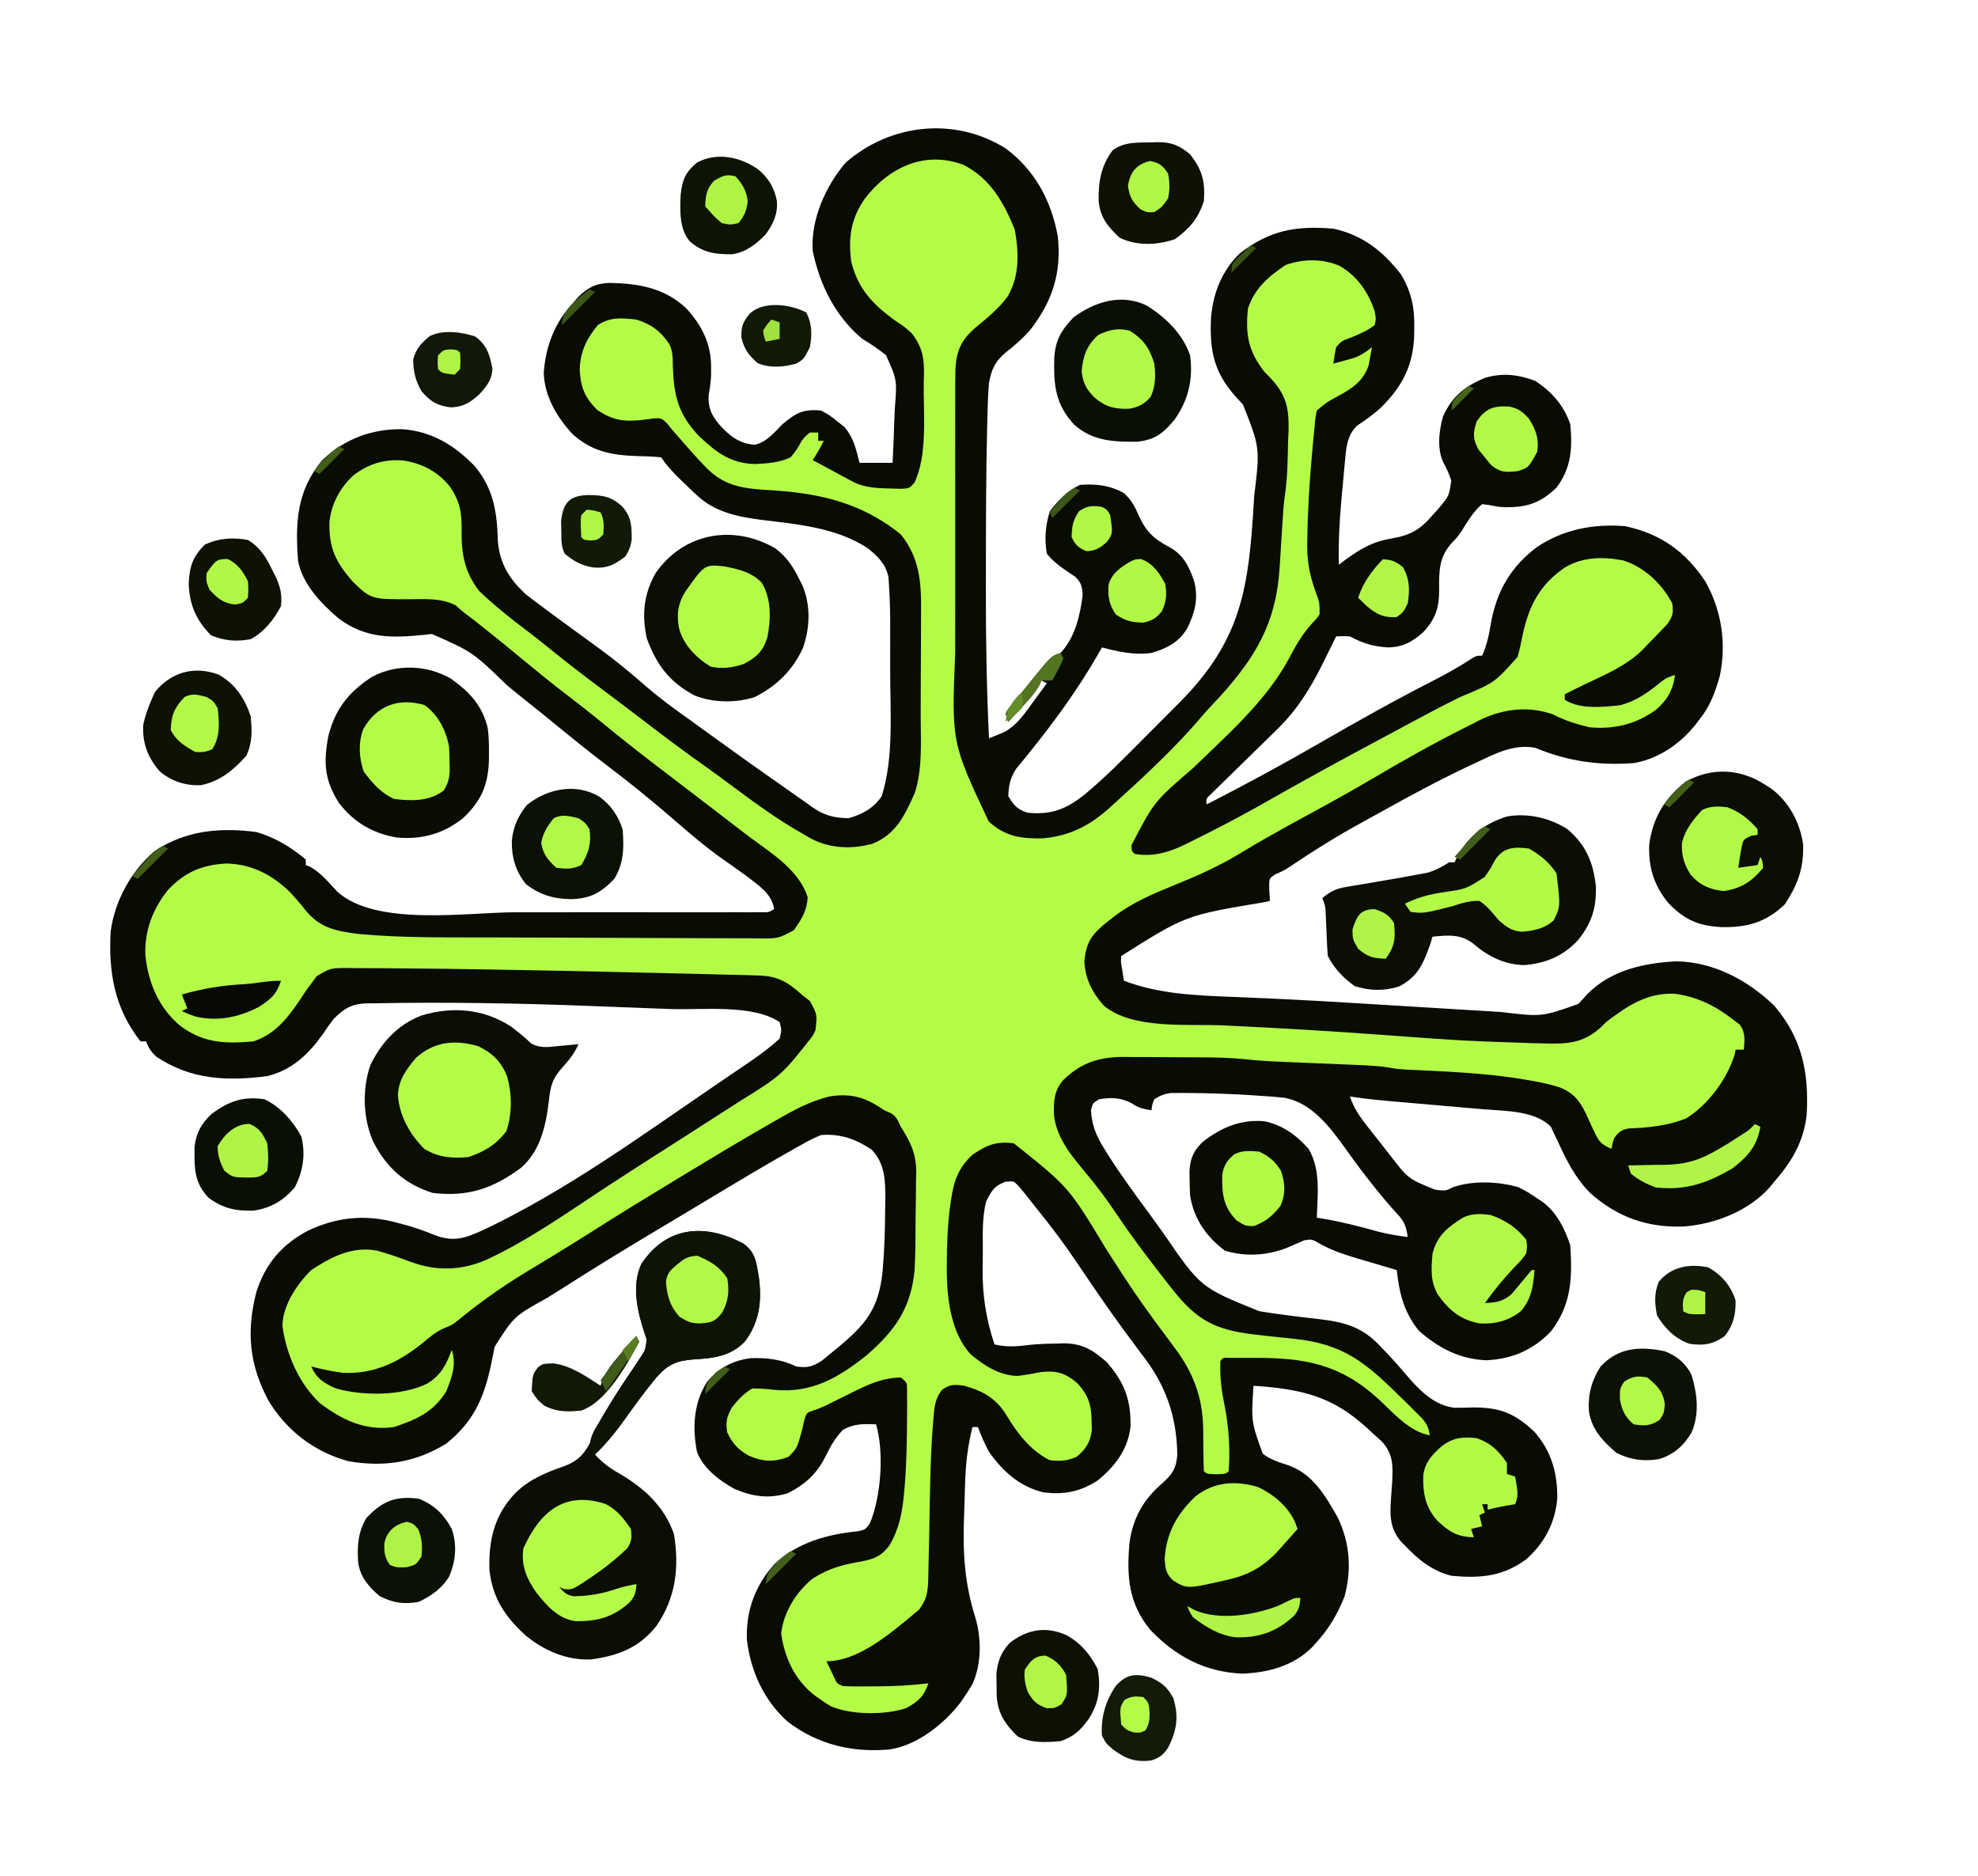 <?xml version="1.0" encoding="UTF-8"?>
<svg version="1.1" xmlns="http://www.w3.org/2000/svg" width="718" height="681">
<path d="M0 0 C10.729 7.86 16.858 19.242 19.125 32.25 C20.446 45.302 17.197 55.509 9.215 65.84 C6.448 69.031 3.457 71.672 0.125 74.25 C-3.709 77.462 -4.997 80.412 -5.875 85.25 C-6.293 89.993 -6.398 94.741 -6.5 99.5 C-6.518 100.236 -6.537 100.971 -6.556 101.729 C-6.976 118.87 -6.981 136.018 -6.997 153.163 C-7 155.343 -7.004 157.523 -7.008 159.703 C-7.038 177.906 -6.751 196.065 -5.875 214.25 C-4.774 213.802 -3.674 213.355 -2.54 212.893 C-1.921 212.641 -1.302 212.39 -0.664 212.13 C4.43 209.624 7.661 204.387 10.938 199.938 C11.344 199.388 11.751 198.838 12.17 198.271 C13.159 196.934 14.142 195.592 15.125 194.25 C14.465 193.92 13.805 193.59 13.125 193.25 C12.901 193.791 12.676 194.333 12.445 194.891 C10.714 197.985 8.409 200.429 6 203 C5.532 203.507 5.064 204.013 4.582 204.535 C3.434 205.777 2.28 207.014 1.125 208.25 C0.795 207.26 0.465 206.27 0.125 205.25 C1.207 203.41 1.207 203.41 2.938 201.312 C3.578 200.53 4.219 199.748 4.879 198.941 C5.62 198.053 6.361 197.165 7.125 196.25 C7.99 195.177 8.853 194.103 9.715 193.027 C16.72 184.385 16.72 184.385 20.125 183.25 C25.363 177.565 27.187 169.726 28.125 162.25 C27.903 159.119 27.68 157.79 25.418 155.59 C24.723 155.127 24.028 154.664 23.312 154.188 C20.237 152.105 17.474 150.155 15.125 147.25 C14.205 142.048 14.606 136.897 16.188 131.875 C19.107 127.92 22.697 124.464 27.125 122.25 C33.051 121.841 37.86 122.352 43.125 125.25 C45.508 127.497 46.84 129.581 48.121 132.586 C50.928 139.055 53.612 141.658 59.82 144.965 C64.782 147.731 66.82 152.03 68.586 157.211 C70.235 163.449 68.854 168.626 66.125 174.25 C63.057 179.442 58.762 181.571 53.125 183.25 C46.941 184.112 41.097 182.831 35.125 181.25 C34.638 182.112 34.15 182.975 33.648 183.863 C26.467 196.32 18.068 207.917 9.039 219.102 C8.575 219.682 8.111 220.263 7.633 220.861 C6.408 222.382 5.164 223.887 3.918 225.391 C1.792 228.782 1.28 231.269 1.125 235.25 C3.211 238.677 4.299 239.975 8.125 241.25 C16.676 242.112 22.165 239.965 28.773 234.688 C36.339 228.431 43.189 221.449 50.097 214.484 C52.379 212.183 54.669 209.891 56.961 207.6 C58.438 206.118 59.915 204.635 61.391 203.152 C62.064 202.478 62.737 201.804 63.43 201.109 C85.952 178.364 88.405 159.371 90.25 128.562 C90.295 127.822 90.339 127.082 90.385 126.319 C92.503 108.751 92.503 108.751 86.32 93.102 C85.637 92.367 84.954 91.632 84.25 90.875 C75.879 81.732 74.185 73.992 74.707 61.828 C75.364 52.832 78.61 44.617 85.125 38.25 C96.018 29.809 105.462 28.114 119.125 29.25 C129.768 31.586 136.959 37.31 143.582 45.711 C147.427 52.038 148.635 57.839 148.5 65.188 C148.491 65.978 148.483 66.769 148.474 67.583 C148.187 78.956 144.18 86.568 136.066 94.523 C133.48 96.824 130.706 98.782 127.824 100.695 C123.925 104.263 123.74 109.307 123.273 114.316 C123.178 115.329 123.178 115.329 123.08 116.361 C122.947 117.787 122.818 119.213 122.692 120.64 C122.503 122.782 122.299 124.923 122.094 127.064 C121.343 135.138 120.933 143.136 121.125 151.25 C121.829 150.707 122.533 150.165 123.258 149.605 C129.068 145.395 133.248 142.888 140.375 141.688 C147.162 140.493 150.696 138.472 155.125 133.25 C155.831 132.47 156.538 131.69 157.266 130.887 C161.111 126.335 161.111 126.335 161.926 120.68 C161.169 118.383 160.291 116.364 159.125 114.25 C156.665 109.329 157.458 102.585 158.926 97.445 C162.125 90.212 166.936 86.383 174.168 83.41 C180.389 81.51 186.367 82.189 192.375 84.5 C198.294 88.266 202.89 93.546 205.125 100.25 C205.974 108.903 205.479 116.154 200.125 123.25 C194.276 128.826 189.599 130.398 181.633 130.363 C179.125 130.25 179.125 130.25 175.688 129.562 C174.842 129.459 173.996 129.356 173.125 129.25 C169.924 131.878 167.952 135.434 165.75 138.891 C164.125 141.25 164.125 141.25 162.438 142.984 C157.394 148.271 157.448 153.651 157.526 160.64 C157.519 166.878 156.146 171.037 151.748 175.714 C147.785 179.281 144.109 181.255 138.734 181.246 C133.476 180.876 129.804 179.752 125.125 177.25 C122.513 177.13 122.513 177.13 120.125 177.25 C119.617 178.289 119.109 179.328 118.586 180.398 C117.891 181.807 117.196 183.216 116.5 184.625 C116.169 185.304 115.837 185.984 115.496 186.684 C110.841 196.082 105.916 204.075 98.32 211.375 C97.596 212.089 96.872 212.802 96.126 213.537 C93.844 215.785 91.548 218.018 89.25 220.25 C86.933 222.512 84.618 224.777 82.309 227.048 C80.879 228.454 79.444 229.854 78.002 231.249 C77.361 231.877 76.72 232.505 76.059 233.152 C75.491 233.704 74.923 234.256 74.337 234.824 C72.909 236.192 72.909 236.192 73.125 238.25 C87.097 231.09 100.857 223.658 114.446 215.797 C127.95 207.997 141.521 200.385 155.414 193.295 C160.292 190.793 164.982 188.185 169.551 185.15 C171.125 184.25 171.125 184.25 173.125 184.25 C174.921 180.248 175.672 176.444 176.375 172.125 C178.497 160.623 183.679 151.835 193.031 144.82 C202.636 138.379 213.706 136.278 225.125 137.25 C237.968 140.052 246.859 146.375 254.125 157.25 C260.067 167.759 261.918 179.942 259.367 191.762 C257.701 197.515 255.934 202.545 252.125 207.25 C251.706 207.809 251.287 208.369 250.855 208.945 C245.197 216.147 237.253 221.705 228.125 223.25 C215.441 224.159 204.27 222.603 192.453 217.703 C184.688 216.192 177.956 219.767 171.125 223 C170.084 223.485 169.043 223.97 167.971 224.47 C157.349 229.492 147.035 235.053 136.777 240.773 C134.411 242.091 132.038 243.392 129.66 244.688 C120.448 249.739 111.581 255.267 102.874 261.147 C101.125 262.25 101.125 262.25 98.137 263.57 C95.938 265.03 95.938 265.03 95.823 267.21 C95.814 269.226 95.96 271.241 96.125 273.25 C95.107 273.483 95.107 273.483 94.068 273.721 C65.515 278.494 65.515 278.494 42.125 293.25 C41.978 295.548 41.978 295.548 42.438 297.938 C42.557 298.746 42.677 299.554 42.801 300.387 C42.961 301.309 42.961 301.309 43.125 302.25 C55.826 307.068 69.069 307.565 82.498 308.098 C87.124 308.283 91.749 308.493 96.375 308.701 C97.338 308.744 98.302 308.787 99.295 308.832 C108.953 309.272 118.601 309.841 128.251 310.433 C131.123 310.609 133.994 310.783 136.866 310.955 C144.605 311.421 152.343 311.886 160.08 312.375 C164.926 312.68 169.772 312.972 174.62 313.257 C176.431 313.365 178.243 313.478 180.054 313.597 C194.775 315.361 194.775 315.361 208.024 310.664 C209.137 309.507 210.226 308.325 211.293 307.125 C219.827 298.391 231.858 295.799 243.602 295.188 C257.204 295.429 269.459 301.974 279.125 311.25 C289.31 323.149 291.81 335.584 290.938 351 C289.776 360.783 285.523 367.936 279.125 375.25 C278.625 375.867 278.125 376.485 277.609 377.121 C269.875 385.89 257.484 390.679 246.039 391.461 C232.875 391.86 222.078 387.993 212.25 379.188 C206.833 373.67 203.578 367.13 200.407 360.119 C199.994 359.277 199.581 358.434 199.156 357.566 C198.639 356.429 198.639 356.429 198.111 355.268 C192.243 349.306 181.426 349.541 173.582 348.898 C172.414 348.794 171.246 348.69 170.043 348.582 C166.342 348.253 162.64 347.939 158.938 347.625 C155.225 347.301 151.512 346.974 147.8 346.646 C145.498 346.444 143.197 346.245 140.895 346.049 C135.608 345.593 130.368 345.077 125.125 344.25 C126.581 348.564 128.885 351.849 131.688 355.375 C132.129 355.938 132.571 356.5 133.026 357.08 C133.94 358.239 134.856 359.396 135.776 360.551 C137.053 362.16 138.314 363.781 139.574 365.402 C146.288 374.138 146.288 374.138 156.188 378.125 C159.924 378.526 159.924 378.526 162.328 377.285 C169.416 374.662 179.138 375.069 186.316 377.195 C188.762 378.383 190.915 379.67 193.125 381.25 C193.704 381.623 194.283 381.995 194.879 382.379 C200.155 386.174 203.113 392.215 205.125 398.25 C205.895 410.081 205.603 419.754 198.125 429.5 C191.611 436.29 183.987 439.578 174.625 440 C164.971 439.604 157.303 435.562 150.125 429.25 C144.703 422.494 143.073 415.708 142.125 407.25 C141.143 406.963 141.143 406.963 140.141 406.671 C137.133 405.788 134.129 404.894 131.125 404 C130.095 403.7 129.065 403.399 128.004 403.09 C123.326 401.689 118.961 400.287 114.664 397.945 C111.394 396.016 111.394 396.016 108.586 396.445 C107.898 396.752 107.209 397.059 106.5 397.375 C105.806 397.666 105.113 397.958 104.398 398.258 C103.648 398.585 102.898 398.913 102.125 399.25 C94.885 402.022 87.137 402.49 79.688 400.188 C72.978 395.114 68.486 388.635 67.125 380.25 C67.011 378.252 66.95 376.251 66.938 374.25 C66.923 373.239 66.909 372.229 66.895 371.188 C67.263 366.491 68.378 363.979 71.75 360.688 C78.382 355.522 85.646 352.443 94.125 353.25 C100.716 354.64 105.699 358.254 110.125 363.25 C114.593 370.79 113.386 379.752 113.125 388.25 C113.745 388.348 114.365 388.446 115.004 388.547 C121.984 389.725 128.741 391.429 135.547 393.348 C139.096 394.243 142.499 394.799 146.125 395.25 C145.601 391.508 144.868 389.525 142.25 386.812 C138.881 383.147 135.756 379.354 132.688 375.438 C132.214 374.834 131.74 374.231 131.251 373.609 C128.381 369.93 125.631 366.187 122.938 362.375 C117.54 354.895 111.084 346.615 101.557 344.746 C98.538 344.402 95.534 344.178 92.5 344 C91.409 343.926 90.317 343.851 89.193 343.774 C81.903 343.316 74.616 343.054 67.312 343 C66.442 342.991 65.572 342.981 64.675 342.972 C63.869 342.976 63.062 342.98 62.23 342.984 C61.181 342.988 61.181 342.988 60.11 342.991 C57.745 343.3 56.144 343.991 54.125 345.25 C53.32 347.3 53.32 347.3 53.125 349.25 C50.196 348.832 48.33 348.392 45.875 346.688 C41.974 344.648 38.443 344.519 34.125 345.25 C31.801 346.654 31.801 346.654 31.125 349.25 C31.479 354.658 33.024 358.547 35.875 363.062 C36.269 363.702 36.663 364.342 37.069 365.001 C41.816 372.563 47.116 379.732 52.414 386.912 C54.152 389.287 55.863 391.679 57.566 394.078 C70.976 413.607 70.976 413.607 92.207 422.177 C96.458 422.888 100.719 423.464 104.996 423.996 C106.01 424.122 107.024 424.249 108.068 424.379 C110.062 424.621 112.058 424.853 114.055 425.073 C123.354 426.173 129.741 427.98 136.188 434.938 C136.704 435.472 137.22 436.007 137.751 436.557 C140.544 439.474 143.21 442.475 145.812 445.562 C150.451 450.983 155.793 456.419 163.125 457.25 C165.396 457.245 167.668 457.2 169.938 457.125 C179.681 457.105 184.933 459.253 192.074 465.926 C198.315 472.999 200.522 481.01 200.398 490.242 C199.589 499.148 195.771 506.341 189.125 512.25 C180.629 518.512 172.419 519.191 162.125 518.25 C155.291 516.652 149.836 512.335 145.125 507.25 C144.679 506.809 144.234 506.368 143.775 505.914 C138.839 500.29 139.794 494.418 140.25 487.312 C140.331 486.171 140.412 485.03 140.496 483.854 C140.728 478.113 140.84 474.256 136.988 469.762 C135.732 468.557 134.446 467.383 133.125 466.25 C132.606 465.761 132.087 465.272 131.552 464.768 C118.71 452.881 107.293 450.439 90.125 449.25 C89.294 462.262 89.294 462.262 93.497 473.946 C96.371 476.039 99.149 476.962 102.547 478.039 C111.523 481.077 116.217 489.098 120.68 497.004 C125.093 506.167 125.855 515.858 123.203 525.656 C120.787 531.87 117.604 537.313 113.125 542.25 C112.563 542.878 112.001 543.506 111.422 544.152 C104.57 550.961 95.621 553.361 86.125 553.75 C72.633 553.198 61.972 547.55 52.75 537.938 C44.725 528.24 44.053 518.377 45.125 506.25 C46.345 497.266 50.233 490.405 57.172 484.512 C60.746 481.288 62.026 479.32 62.48 474.426 C62.267 459.922 58.131 448.568 49.125 437.25 C47.333 434.87 45.572 432.467 43.812 430.062 C43.347 429.43 42.881 428.797 42.402 428.145 C39.08 423.611 35.859 419.015 32.688 414.375 C20.119 395.776 20.119 395.776 6.125 378.25 C5.609 377.661 5.094 377.072 4.562 376.465 C3.065 374.941 3.065 374.941 0.188 375.188 C-3.928 376.615 -4.895 378.437 -6.875 382.25 C-8.448 388.249 -8.099 394.482 -8.115 400.64 C-8.125 402.782 -8.156 404.923 -8.188 407.064 C-8.26 416.65 -6.913 425.136 -3.875 434.25 C0.312 435.192 3.702 435.082 7.931 434.51 C11.515 434.085 15.081 433.986 18.688 433.938 C19.404 433.908 20.12 433.879 20.857 433.85 C27.654 433.769 31.698 436.105 36.812 440.625 C43.297 447.986 45.71 454.401 45.492 464.156 C44.505 472.477 39.938 478.416 33.578 483.617 C27.379 487.743 20.903 488.977 13.566 487.875 C5.049 485.695 -0.848 480.297 -5.875 473.25 C-7.447 470.322 -8.752 467.376 -9.875 464.25 C-10.535 464.25 -11.195 464.25 -11.875 464.25 C-13.483 470.713 -14.272 476.79 -14.5 483.438 C-14.553 484.859 -14.553 484.859 -14.606 486.309 C-14.708 489.289 -14.792 492.269 -14.875 495.25 C-14.926 496.687 -14.926 496.687 -14.978 498.154 C-15.397 510.609 -14.599 521.317 -10.875 533.25 C-8.55 540.872 -8.539 550.539 -12 557.75 C-12.91 559.28 -13.866 560.784 -14.875 562.25 C-15.286 562.86 -15.697 563.469 -16.121 564.098 C-22.172 571.98 -31.864 579.756 -41.875 581.25 C-55.369 582.53 -67.997 579.514 -78.875 571.25 C-87.566 563.529 -92.417 552.856 -93.758 541.422 C-94.145 530.929 -90.733 521.675 -83.699 513.914 C-75.082 506.053 -64.791 503.211 -53.477 502.07 C-50.731 501.459 -50.731 501.459 -49.098 499.148 C-45.036 489.519 -43.896 473.261 -46.875 463.25 C-51.378 463.073 -54.903 462.996 -58.875 465.25 C-61.534 467.99 -63.225 470.848 -64.875 474.25 C-68.147 480.958 -72.24 484.881 -78.875 488.25 C-85.823 490.383 -91.789 489.491 -98.34 486.656 C-103.847 483.602 -109.558 479.28 -111.875 473.25 C-113.586 464.487 -113.13 455.584 -108.25 447.887 C-104 442.828 -98.912 440.039 -92.375 439.25 C-86.677 439.01 -81.022 439.677 -75.875 442.25 C-71.72 442.828 -70.107 442.397 -66.508 440.125 C-65.325 439.183 -64.156 438.224 -63 437.25 C-62.389 436.75 -61.777 436.251 -61.147 435.736 C-50.641 427.042 -45.917 421.483 -44.499 407.685 C-43.813 400.13 -43.625 392.582 -43.562 385 C-43.545 383.846 -43.527 382.692 -43.509 381.503 C-43.514 374.643 -43.568 368.827 -48.453 363.543 C-54.258 359.705 -59.816 357.692 -66.875 358.25 C-69.291 359.283 -71.424 360.33 -73.688 361.625 C-74.339 361.986 -74.991 362.347 -75.663 362.719 C-77.743 363.879 -79.811 365.061 -81.875 366.25 C-82.518 366.619 -83.162 366.988 -83.825 367.369 C-88.872 370.278 -93.876 373.258 -98.875 376.25 C-100.296 377.1 -100.296 377.1 -101.746 377.967 C-107.051 381.143 -112.353 384.325 -117.652 387.512 C-121.515 389.834 -125.381 392.151 -129.254 394.457 C-139.892 400.798 -150.41 407.305 -160.851 413.965 C-162.625 415.091 -164.407 416.203 -166.191 417.312 C-178.288 424.031 -178.288 424.031 -185.319 435.094 C-185.796 437.35 -186.241 439.612 -186.688 441.875 C-189.234 453.805 -193.112 462.433 -202.875 470.25 C-214.071 477.163 -225.549 478.873 -238.422 476.633 C-250.782 473.291 -261.054 465.408 -267.562 454.395 C-274.412 441.403 -275.48 429.588 -271.848 415.328 C-268.583 404.996 -262.594 397.996 -253.062 392.938 C-242.503 387.994 -232.34 386.981 -221.062 390 C-220.369 390.176 -219.675 390.352 -218.961 390.534 C-214.81 391.621 -210.908 392.981 -206.938 394.625 C-199.985 397.196 -195.959 395.633 -189.355 392.672 C-159.659 378.591 -132.566 358.855 -105.507 340.364 C-103.195 338.786 -100.879 337.215 -98.562 335.645 C-97.146 334.68 -95.729 333.715 -94.312 332.75 C-93.719 332.348 -93.125 331.946 -92.513 331.532 C-88.763 328.962 -85.222 326.324 -81.875 323.25 C-81.124 320.121 -81.124 320.121 -81.875 317.25 C-91.801 310.633 -110.01 312.941 -121.801 312.496 C-123.518 312.43 -125.235 312.364 -126.952 312.299 C-130.543 312.162 -134.134 312.027 -137.725 311.893 C-141.333 311.758 -144.94 311.619 -148.548 311.477 C-175.574 310.41 -202.515 309.917 -229.562 310.438 C-230.336 310.442 -231.11 310.447 -231.907 310.452 C-237.413 310.683 -240.069 312.351 -243.875 316.25 C-245.207 317.997 -246.481 319.79 -247.688 321.625 C-252.847 328.89 -258.846 334.585 -267.676 336.816 C-282.273 338.795 -295.622 338.178 -308.062 329.848 C-310.017 328.125 -310.885 326.638 -311.875 324.25 C-312.535 324.25 -313.195 324.25 -313.875 324.25 C-323.297 312.308 -325.571 299.071 -324.695 284.199 C-323.12 273.09 -317.347 262.59 -308.875 255.25 C-297.496 247.675 -285.3 246.54 -271.875 248.25 C-265.288 250.106 -259.055 253.815 -253.875 258.25 C-253.875 258.91 -253.875 259.57 -253.875 260.25 C-253.036 260.592 -253.036 260.592 -252.18 260.941 C-248.285 263.153 -245.553 266.599 -242.508 269.84 C-228.472 282.689 -195.268 277.399 -177.742 277.383 C-175.085 277.383 -172.428 277.384 -169.771 277.386 C-164.25 277.388 -158.728 277.385 -153.207 277.38 C-146.826 277.375 -140.445 277.377 -134.065 277.382 C-127.892 277.387 -121.72 277.387 -115.548 277.384 C-112.931 277.383 -110.315 277.384 -107.699 277.386 C-104.066 277.389 -100.433 277.385 -96.8 277.379 C-95.717 277.381 -94.633 277.383 -93.517 277.386 C-92.533 277.383 -91.55 277.38 -90.537 277.377 C-89.679 277.377 -88.822 277.376 -87.939 277.376 C-85.811 277.381 -85.811 277.381 -83.875 276.25 C-84.752 270.478 -89.537 267.695 -93.875 264.25 C-96.696 262.177 -99.567 260.177 -102.436 258.171 C-108.926 253.591 -114.884 248.454 -120.875 243.25 C-128.51 236.641 -136.297 230.332 -144.351 224.238 C-151.428 218.869 -158.305 213.268 -165.175 207.638 C-168.159 205.201 -171.177 202.806 -174.191 200.406 C-176.355 198.668 -178.506 196.917 -180.652 195.156 C-193.316 182.907 -193.316 182.907 -208.09 176.371 C-208.988 176.476 -209.887 176.58 -210.812 176.688 C-222.694 177.852 -232.038 178.114 -241.938 170.75 C-248.227 165.413 -255.25 158.121 -256.699 149.672 C-257.709 135.763 -257.16 124.383 -247.875 113.25 C-239.743 105.529 -229.89 101.892 -218.812 102.039 C-208.143 102.805 -199.888 107.869 -192.562 115.438 C-185.657 123.705 -184.437 132.222 -184.148 142.77 C-183.524 150.717 -179.911 156.544 -174.1 161.88 C-172.168 163.439 -170.196 164.916 -168.188 166.375 C-167.455 166.922 -166.722 167.469 -165.968 168.033 C-162.011 170.979 -158.019 173.874 -154.031 176.777 C-152.416 177.955 -150.802 179.134 -149.188 180.312 C-148.39 180.894 -147.592 181.476 -146.771 182.075 C-141.174 186.195 -135.876 190.559 -130.651 195.135 C-125.624 199.523 -120.328 203.405 -114.875 207.25 C-112.766 208.772 -110.662 210.3 -108.557 211.827 C-99.731 218.227 -90.874 224.581 -81.929 230.812 C-80.55 231.778 -79.176 232.749 -77.806 233.727 C-75.818 235.145 -73.817 236.543 -71.812 237.938 C-71.23 238.36 -70.647 238.782 -70.046 239.218 C-65.539 242.306 -62.23 243.11 -56.875 243.25 C-51.781 241.853 -47.815 239.617 -44.812 235.25 C-40.424 221.208 -41.715 205.117 -41.745 190.567 C-41.75 187.425 -41.745 184.284 -41.738 181.143 C-41.739 179.109 -41.74 177.076 -41.742 175.043 C-41.739 173.661 -41.739 173.661 -41.736 172.252 C-41.753 167.608 -41.89 162.983 -42.2 158.349 C-42.257 157.476 -42.315 156.603 -42.374 155.704 C-43.327 151.035 -46.25 148.154 -49.875 145.25 C-61.391 137.646 -75.719 136.534 -89.072 134.877 C-97.627 133.716 -105.528 132.018 -112 125.938 C-112.645 125.338 -113.289 124.739 -113.953 124.121 C-114.587 123.504 -115.222 122.886 -115.875 122.25 C-116.53 121.622 -117.185 120.994 -117.859 120.348 C-120.533 117.734 -122.791 115.376 -124.875 112.25 C-127.757 111.967 -130.49 111.84 -133.375 111.812 C-142.804 111.478 -149.905 110.253 -157.125 103.75 C-162.752 97.585 -167.133 90.237 -167.5 81.75 C-166.886 72.081 -163.523 63.305 -156.875 56.25 C-156.007 55.221 -156.007 55.221 -155.121 54.172 C-151.559 50.631 -148.586 49.088 -143.574 48.934 C-132.907 49.172 -123.8 50.704 -115.77 58.148 C-110.051 64.492 -106.726 70.966 -106.75 79.5 C-106.753 80.469 -106.755 81.439 -106.758 82.438 C-106.86 84.884 -107.166 87.103 -107.625 89.5 C-107.934 94.141 -106.724 96.746 -103.875 100.25 C-100.239 104.327 -96.535 107.339 -90.922 107.688 C-86.624 106.769 -83.855 103.281 -80.875 100.25 C-75.874 96.119 -73.53 94.695 -66.875 95.25 C-63.75 96.938 -63.75 96.938 -60.875 99.25 C-59.988 99.951 -59.101 100.653 -58.188 101.375 C-54.941 105.411 -54.144 109.243 -52.875 114.25 C-48.915 114.25 -44.955 114.25 -40.875 114.25 C-40.601 109.288 -40.403 104.331 -40.271 99.364 C-40.216 97.678 -40.141 95.993 -40.045 94.31 C-39.253 84.142 -39.253 84.142 -43.241 75.198 C-46.017 72.933 -48.802 71.083 -51.875 69.25 C-61.604 61.154 -67.383 49.554 -69.875 37.25 C-70.613 25.959 -65.189 13.744 -57.875 5.25 C-41.675 -8.856 -18.454 -11.409 0 0 Z " fill="#090C03" transform="translate(364.875,53.75)"/>
<path d="M0 0 C9.826 5.023 14.616 13.662 18.637 23.531 C20.118 32.124 20.43 40.059 16.02 47.809 C12.703 52.238 8.512 55.654 4.262 59.156 C-0.76 63.55 -2.476 67.288 -2.921 73.85 C-2.999 77.163 -3.008 80.469 -2.997 83.782 C-3.001 85.042 -3.004 86.302 -3.008 87.599 C-3.017 91.042 -3.013 94.485 -3.007 97.928 C-3.002 101.552 -3.007 105.177 -3.01 108.801 C-3.013 114.898 -3.009 120.995 -2.999 127.092 C-2.988 134.095 -2.992 141.098 -3.003 148.101 C-3.012 154.146 -3.013 160.19 -3.008 166.235 C-3.005 169.83 -3.004 173.426 -3.011 177.021 C-4.324 209.727 -4.324 209.727 9.168 238.348 C15.21 243.847 20.905 244.616 28.781 244.465 C38.692 243.586 46.009 239.748 53.262 233.156 C53.802 232.668 54.342 232.18 54.898 231.678 C65.886 221.707 76.943 211.494 86.539 200.152 C88.628 197.732 90.824 195.425 93.012 193.094 C106.109 178.635 113.53 166.135 114.762 146.191 C114.844 144.897 114.927 143.602 115.012 142.268 C115.095 140.918 115.179 139.568 115.262 138.219 C116.178 123.373 116.178 123.373 116.789 119.145 C117.639 112.892 117.692 106.581 117.824 100.281 C117.887 98.97 117.949 97.659 118.014 96.309 C118.152 87.954 117.072 83.341 111.279 77.197 C110.28 76.187 110.28 76.187 109.262 75.156 C103.385 67.637 102.294 61.638 103.262 52.156 C105.803 44.643 110.546 40.722 116.887 36.344 C123.245 34.107 130.402 33.937 136.637 36.719 C143.06 40.511 146.938 46.185 149.262 53.156 C149.762 55.906 149.762 55.906 149.262 58.156 C146.598 60.255 143.675 61.415 140.574 62.719 C137.255 63.918 137.255 63.918 135.262 66.156 C134.864 68.144 134.524 70.146 134.262 72.156 C135.848 71.729 137.431 71.289 139.012 70.844 C139.893 70.6 140.775 70.356 141.684 70.105 C144.319 69.135 146.116 67.946 148.262 66.156 C148.03 67.555 147.775 68.95 147.512 70.344 C147.373 71.121 147.233 71.898 147.09 72.699 C145.161 78.421 141.26 81.043 136.137 83.844 C131.913 86.12 131.913 86.12 128.262 89.156 C127.699 92.026 127.699 92.026 127.41 95.438 C127.216 97.395 127.216 97.395 127.018 99.392 C126.889 100.813 126.762 102.235 126.637 103.656 C126.572 104.371 126.507 105.086 126.441 105.822 C125.562 115.675 124.931 125.511 124.824 135.406 C124.802 136.42 124.78 137.434 124.757 138.479 C124.776 145.058 126.054 150.409 128.402 156.554 C129.262 159.156 129.262 159.156 129.262 163.156 C128.112 164.795 128.112 164.795 126.551 166.402 C122.737 170.601 120.214 175.23 117.578 180.225 C109.247 195.145 95.64 206.98 83.526 218.775 C69.237 231.081 69.237 231.081 60.978 246.928 C61.027 249.125 61.027 249.125 62.262 250.156 C70.689 251.453 76.901 248.563 84.262 244.781 C85.358 244.236 86.453 243.691 87.582 243.129 C96.245 238.781 104.749 234.171 113.16 229.356 C116.679 227.347 120.22 225.376 123.762 223.406 C124.482 223.005 125.202 222.604 125.944 222.191 C136.028 216.598 146.197 211.161 156.36 205.713 C158.807 204.4 161.252 203.084 163.695 201.766 C169.261 198.77 174.852 195.849 180.528 193.068 C192.772 187.972 192.772 187.972 201.137 178.594 C201.866 176.106 202.371 173.613 202.883 171.07 C205.102 160.311 209.066 152.504 218.262 146.156 C224.88 142.263 232.105 142.171 239.531 143.59 C247.168 146.015 253.597 152.132 257.262 159.156 C257.746 162.502 257.525 163.777 255.574 166.586 C253.162 169.137 250.738 171.668 248.262 174.156 C247.662 174.79 247.063 175.425 246.445 176.078 C240.649 181.732 233.37 184.864 226.128 188.271 C223.485 189.525 220.873 190.838 218.262 192.156 C218.262 192.816 218.262 193.476 218.262 194.156 C223.821 197.729 231.889 196.812 238.262 196.156 C244.227 194.675 248.819 191.259 253.535 187.426 C255.262 186.156 255.262 186.156 258.262 185.156 C257.628 190.54 255.47 194.259 251.348 197.801 C244.105 203.06 236.184 204.953 227.262 204.156 C222.594 203.05 218.274 201.682 214.012 199.469 C205.1 196.35 196.168 197.382 187.742 201.367 C186.594 201.958 185.445 202.548 184.262 203.156 C183.542 203.516 182.822 203.876 182.081 204.247 C170.559 210.016 159.393 216.333 148.298 222.879 C140.573 227.428 132.751 231.765 124.865 236.03 C119.8 238.77 114.757 241.54 109.762 244.406 C108.666 245.033 107.57 245.659 106.441 246.305 C104.328 247.535 102.229 248.791 100.145 250.07 C92.685 254.56 85.137 257.959 77.074 261.219 C68.895 264.535 61.279 267.71 54.262 273.156 C53.487 273.753 52.712 274.35 51.914 274.965 C46.674 279.262 44.573 282.046 43.887 288.906 C44.066 295.232 46.725 300.395 50.824 305.094 C61.314 313.97 81.375 311.746 94.514 312.361 C114.975 313.322 135.398 314.552 155.825 316.072 C181.119 317.941 181.119 317.941 206.464 318.807 C208.007 318.831 209.551 318.866 211.094 318.914 C219.331 319.147 225.197 318.753 231.488 312.927 C232.073 312.343 232.659 311.758 233.262 311.156 C240.861 305.328 248.189 300.4 258.168 300.875 C266.385 301.979 272.727 305.152 279.262 310.156 C280.107 310.796 280.953 311.435 281.824 312.094 C283.916 315.095 283.535 317.6 283.262 321.156 C282.272 321.156 281.282 321.156 280.262 321.156 C280.169 321.687 280.076 322.218 279.98 322.766 C277.273 331.77 270.248 341.256 262.262 346.156 C255.571 348.768 248.675 349.499 241.539 349.75 C238.811 350.237 237.931 350.985 236.262 353.156 C235.547 355.26 235.547 355.26 235.262 357.156 C231.921 355.791 230.663 354.66 229.184 351.383 C228.827 350.64 228.469 349.898 228.102 349.133 C227.381 347.577 226.67 346.018 225.969 344.453 C223.616 339.614 221.541 336.964 216.516 334.877 C212.336 333.54 208.156 332.713 203.824 332.031 C202.814 331.866 201.803 331.7 200.762 331.53 C189.997 329.901 179.172 329.287 168.307 328.751 C167.619 328.717 166.93 328.683 166.221 328.648 C164.345 328.557 162.468 328.473 160.591 328.39 C157.262 328.156 157.262 328.156 154.443 327.663 C150.104 326.972 145.789 326.829 141.402 326.656 C140.458 326.616 139.514 326.575 138.54 326.533 C135.531 326.404 132.521 326.28 129.512 326.156 C126.516 326.033 123.521 325.908 120.526 325.779 C118.667 325.7 116.808 325.623 114.949 325.549 C110.711 325.368 106.515 325.1 102.298 324.638 C96.957 324.075 91.653 323.977 86.285 323.953 C85.275 323.947 84.265 323.942 83.224 323.936 C81.105 323.926 78.986 323.92 76.866 323.916 C73.638 323.906 70.411 323.875 67.184 323.844 C65.113 323.837 63.043 323.832 60.973 323.828 C60.017 323.816 59.062 323.803 58.077 323.791 C49.231 323.82 42.676 325.891 36.262 332.156 C32.763 336.122 32.681 340.183 32.871 345.277 C34.072 354.125 39.989 360.549 45.476 367.21 C49.136 371.669 52.485 376.243 55.699 381.031 C61.53 389.685 67.819 397.951 74.262 406.156 C74.714 406.734 75.166 407.311 75.632 407.906 C84.607 419.315 91.062 422.78 105.408 424.543 C110.129 425.081 114.85 425.597 119.579 426.067 C138.373 427.971 146.112 434.901 159.387 447.969 C160.241 448.805 161.096 449.642 161.976 450.504 C162.774 451.303 163.572 452.102 164.395 452.926 C165.115 453.644 165.836 454.361 166.579 455.101 C168.29 457.19 168.869 458.516 169.262 461.156 C161.834 459.81 156.086 453.037 150.762 448.094 C136.721 435.244 123.834 432.961 105.262 433.031 C104.214 433.027 103.166 433.024 102.086 433.02 C101.092 433.021 100.098 433.022 99.074 433.023 C98.173 433.025 97.272 433.026 96.344 433.027 C94.272 432.925 94.272 432.925 93.262 434.156 C93.015 439.769 93.62 444.744 94.762 450.219 C96.312 458.232 96.858 465.996 96.262 474.156 C95.262 475.156 95.262 475.156 91.762 475.281 C88.262 475.156 88.262 475.156 87.262 474.156 C87.164 472.371 87.13 470.581 87.121 468.793 C87.102 467.677 87.082 466.562 87.062 465.412 C87.029 463.076 87.01 460.74 87.008 458.404 C86.764 447.148 83.322 438.226 76.574 429.281 C75.694 428.093 74.814 426.904 73.934 425.715 C73.49 425.124 73.045 424.534 72.588 423.925 C70.463 421.091 68.389 418.222 66.324 415.344 C65.915 414.773 65.505 414.203 65.083 413.615 C60.361 406.979 56.007 400.106 51.61 393.252 C38.181 371.006 38.181 371.006 18.262 355.156 C11.878 354.372 8.614 355.672 3.34 359.258 C-1.846 363.995 -3.528 368.827 -4.488 375.531 C-4.67 376.746 -4.67 376.746 -4.856 377.986 C-5.783 384.911 -6.023 391.8 -6.051 398.781 C-6.056 399.776 -6.062 400.77 -6.067 401.794 C-5.969 411.83 -4.506 423.938 2.555 431.703 C7.334 435.771 13.214 439.508 19.637 439.594 C22.569 439.24 25.373 438.749 28.262 438.156 C34.004 437.634 36.801 438.488 41.262 442.156 C45.382 446.722 46.421 449.945 46.512 456.031 C46.538 457.06 46.563 458.089 46.59 459.148 C46.106 463.583 44.457 466.193 41.012 468.969 C37.451 470.507 35.113 470.629 31.262 470.156 C24.366 466.708 19.518 460.428 15.637 453.906 C11.932 447.779 7.044 445.008 0.262 443.156 C-3.329 442.673 -4.89 442.542 -7.836 444.676 C-10.425 448.052 -10.63 451.169 -10.926 455.281 C-11 456.149 -11.074 457.017 -11.15 457.912 C-12.077 470.347 -12.186 482.852 -12.397 495.317 C-12.469 499.548 -12.562 503.779 -12.681 508.009 C-12.731 509.897 -12.766 511.784 -12.799 513.672 C-13.009 518.329 -13.289 520.535 -16.074 524.391 C-17.077 525.221 -18.08 526.051 -19.113 526.906 C-19.652 527.358 -20.191 527.81 -20.746 528.276 C-28.516 534.651 -39.179 543.156 -49.738 543.156 C-49.121 544.472 -48.494 545.784 -47.863 547.094 C-47.515 547.825 -47.167 548.556 -46.809 549.309 C-45.87 551.32 -45.87 551.32 -43.738 552.156 C-42.346 552.252 -40.95 552.287 -39.555 552.289 C-38.714 552.291 -37.873 552.293 -37.007 552.295 C-36.114 552.29 -35.221 552.286 -34.301 552.281 C-33.399 552.279 -32.497 552.277 -31.567 552.275 C-25.251 552.235 -19.009 551.962 -12.738 551.156 C-14.412 555.993 -16.264 557.599 -20.738 560.156 C-28.425 562.718 -40.418 562.692 -47.926 559.594 C-49.891 558.473 -49.891 558.473 -51.738 557.156 C-52.792 556.427 -52.792 556.427 -53.867 555.684 C-61.193 549.976 -64.879 542.168 -66.176 533.094 C-65.321 525.396 -60.756 518 -54.738 513.156 C-48.893 509.388 -43.679 508.04 -36.879 506.91 C-32.317 506.003 -29.592 504.889 -26.752 500.913 C-23.267 494.873 -22.134 488.785 -21.551 481.906 C-21.472 481.027 -21.393 480.147 -21.312 479.241 C-20.669 471.157 -20.527 463.076 -20.488 454.969 C-20.479 453.733 -20.47 452.497 -20.46 451.224 C-20.464 450.073 -20.468 448.923 -20.473 447.738 C-20.476 446.195 -20.476 446.195 -20.479 444.62 C-20.496 441.979 -20.496 441.979 -22.738 440.156 C-29.813 440.292 -35.188 442.951 -41.426 446.094 C-43.262 447 -45.1 447.905 -46.938 448.809 C-48.142 449.412 -48.142 449.412 -49.37 450.027 C-51.738 451.156 -51.738 451.156 -54.466 452.122 C-57.058 452.985 -57.058 452.985 -57.891 456.055 C-58.279 457.776 -58.279 457.776 -58.676 459.531 C-60.417 465.835 -60.417 465.835 -63.551 468.969 C-68.859 470.946 -72.788 470.8 -77.926 468.531 C-81.757 466.419 -83.818 464.157 -85.738 460.156 C-86.396 456.21 -85.96 454.566 -84.051 451.031 C-81.695 448.103 -79.926 446.148 -76.738 444.156 C-73.875 444.133 -71.419 444.285 -68.613 444.656 C-55.142 445.909 -45.413 440.323 -35.035 431.984 C-24.72 423.028 -19.049 414.855 -17.738 401.156 C-17.415 395.004 -17.426 388.835 -17.388 382.676 C-17.372 380.706 -17.344 378.737 -17.306 376.767 C-17.251 373.898 -17.229 371.03 -17.215 368.16 C-17.181 366.857 -17.181 366.857 -17.146 365.527 C-17.169 358.868 -19.224 354.708 -22.738 349.156 C-23.256 348.072 -23.256 348.072 -23.783 346.966 C-25.038 344.588 -26.3 344.203 -28.738 343.156 C-29.389 342.731 -30.04 342.305 -30.711 341.867 C-36.659 338.065 -41.749 337.053 -48.738 338.156 C-55.968 339.973 -62.143 343.371 -68.551 347.094 C-70.058 347.958 -70.058 347.958 -71.596 348.84 C-80.511 353.974 -89.349 359.235 -98.14 364.578 C-100.901 366.255 -103.665 367.926 -106.43 369.598 C-116.116 375.463 -125.759 381.386 -135.309 387.47 C-139.936 390.411 -144.593 393.296 -149.277 396.145 C-150.431 396.847 -151.584 397.55 -152.737 398.252 C-154.956 399.604 -157.179 400.947 -159.406 402.287 C-167.859 407.434 -175.773 413.087 -183.431 419.363 C-185.738 421.156 -185.738 421.156 -188.176 422.105 C-191.525 423.479 -193.99 425.677 -196.738 427.969 C-205.188 434.695 -214.12 438.999 -225.148 438.465 C-229.115 437.992 -232.874 437.17 -236.738 436.156 C-234.89 440.498 -231.992 442.341 -227.738 444.156 C-217.885 446.909 -203.677 446.906 -194.516 442.285 C-189.461 439.075 -187.83 435.595 -185.738 430.156 C-183.963 435.432 -185.732 440.155 -187.738 445.156 C-192.372 452.708 -198.631 455.454 -206.738 458.156 C-217.162 459.569 -225.311 455.725 -233.551 449.531 C-241.243 442.366 -245.931 431.51 -247.238 421.219 C-246.922 413.682 -241.968 406.312 -236.738 401.156 C-229.414 396.309 -221.657 392.364 -212.738 394.156 C-208.651 395.285 -204.707 396.671 -200.738 398.156 C-191.267 401.667 -182.2 401.385 -172.988 397.344 C-157.747 390.245 -143.848 380.33 -129.832 371.137 C-123.475 366.974 -117.079 362.872 -110.676 358.781 C-109.618 358.106 -108.561 357.43 -107.472 356.734 C-105.458 355.448 -103.445 354.162 -101.432 352.876 C-95.858 349.317 -90.288 345.752 -84.738 342.156 C-83.733 341.508 -82.727 340.859 -81.691 340.191 C-65.936 330.412 -65.936 330.412 -54.738 316.156 C-54.408 315.496 -54.078 314.836 -53.738 314.156 C-53.078 308.398 -53.078 308.398 -55.738 303.531 C-56.728 302.748 -57.718 301.964 -58.738 301.156 C-59.307 300.658 -59.877 300.159 -60.463 299.645 C-65.56 295.405 -69.238 294.253 -75.795 294.2 C-76.668 294.17 -77.541 294.139 -78.441 294.108 C-81.33 294.016 -84.219 293.965 -87.109 293.914 C-89.165 293.857 -91.22 293.798 -93.276 293.737 C-98.773 293.581 -104.271 293.462 -109.769 293.352 C-114.309 293.258 -118.849 293.145 -123.388 293.032 C-136.82 292.7 -150.252 292.437 -163.685 292.209 C-166.595 292.159 -169.505 292.107 -172.416 292.054 C-182.648 291.871 -192.879 291.737 -203.113 291.672 C-205.171 291.656 -207.229 291.632 -209.287 291.606 C-213.041 291.565 -216.793 291.558 -220.547 291.562 C-221.625 291.546 -222.704 291.53 -223.815 291.513 C-229.747 291.548 -229.747 291.548 -234.788 294.485 C-235.432 295.366 -236.075 296.248 -236.738 297.156 C-237.187 297.736 -237.635 298.316 -238.097 298.914 C-238.61 299.697 -238.61 299.697 -239.133 300.496 C-239.527 301.082 -239.922 301.667 -240.328 302.271 C-240.731 302.872 -241.135 303.474 -241.551 304.094 C-245.904 310.392 -250.255 315.662 -257.738 318.156 C-268.065 319.092 -276.234 318.812 -284.738 312.156 C-292.295 305.533 -295.961 296.736 -296.977 286.832 C-297.257 277.888 -294.318 270.17 -288.738 263.156 C-282.487 256.649 -276.478 254.076 -267.488 253.594 C-258.24 253.84 -250.93 257.701 -244.363 264.094 C-242.548 266.044 -240.844 268.022 -239.199 270.117 C-233.792 276.97 -228.192 278.037 -219.738 279.156 C-203.575 280.664 -187.285 280.376 -171.066 280.43 C-169.551 280.435 -168.035 280.44 -166.519 280.446 C-160.22 280.467 -153.921 280.486 -147.622 280.497 C-138.644 280.514 -129.667 280.547 -120.69 280.604 C-114.341 280.643 -107.993 280.662 -101.644 280.667 C-97.864 280.671 -94.084 280.683 -90.304 280.715 C-86.104 280.751 -81.905 280.747 -77.704 280.74 C-76.458 280.756 -75.213 280.773 -73.929 280.789 C-67.272 280.838 -67.272 280.838 -61.545 277.799 C-58.761 273.727 -56.835 270.87 -56.551 265.844 C-59.685 256.111 -69.14 250.245 -77.05 244.409 C-79.725 242.424 -82.354 240.381 -84.988 238.344 C-90.063 234.436 -95.15 230.545 -100.238 226.656 C-101.695 225.542 -103.152 224.427 -104.609 223.312 C-107.12 221.392 -109.633 219.475 -112.148 217.562 C-118.802 212.484 -125.321 207.269 -131.799 201.97 C-135.873 198.646 -139.99 195.401 -144.176 192.219 C-149.274 188.332 -154.239 184.309 -159.176 180.219 C-164.55 175.768 -169.945 171.351 -175.426 167.031 C-175.977 166.594 -176.529 166.157 -177.097 165.707 C-178.63 164.506 -180.184 163.33 -181.738 162.156 C-182.59 161.406 -183.442 160.656 -184.32 159.883 C-189.622 157.205 -194.883 157.637 -200.738 157.656 C-214.998 157.704 -214.998 157.704 -221.75 151.227 C-227.901 144.087 -230.401 139.096 -230.148 129.48 C-229.316 122.735 -226.398 117.388 -221.488 112.719 C-216.008 108.552 -210.42 106.796 -203.551 107.281 C-196.657 108.274 -190.844 111.306 -186.426 116.783 C-182.657 122.261 -182.081 126.54 -182.176 133.094 C-182.259 141.469 -181.008 147.866 -175.836 154.652 C-170.587 159.659 -165.046 164.149 -159.25 168.496 C-155.574 171.258 -152.001 174.14 -148.426 177.031 C-142.753 181.599 -136.989 186.023 -131.146 190.37 C-126.35 193.939 -121.592 197.554 -116.846 201.189 C-109.634 206.711 -102.416 212.2 -94.986 217.426 C-90.825 220.357 -86.74 223.382 -82.662 226.428 C-74.587 232.448 -66.538 238.224 -57.738 243.156 C-56.967 243.607 -56.197 244.059 -55.402 244.523 C-48.436 248.17 -40.601 248.476 -33.047 246.426 C-24.452 242.957 -21.423 236.238 -17.738 228.156 C-14.713 219.081 -15.561 208.636 -15.535 199.18 C-15.532 198.484 -15.53 197.788 -15.527 197.071 C-15.512 193.397 -15.502 189.724 -15.498 186.05 C-15.493 182.283 -15.468 178.517 -15.44 174.75 C-15.421 171.825 -15.416 168.899 -15.415 165.974 C-15.412 164.586 -15.404 163.197 -15.391 161.809 C-15.298 151.336 -15.977 142.562 -22.738 134.156 C-37.403 122.229 -53.295 118.961 -71.734 117.984 C-80.705 117.411 -87.377 116.3 -93.801 109.469 C-94.64 108.586 -95.479 107.703 -96.344 106.793 C-98.992 103.877 -101.622 100.952 -104.168 97.945 C-104.686 97.355 -105.204 96.765 -105.738 96.156 C-106.333 95.414 -106.927 94.671 -107.539 93.906 C-109.66 91.862 -109.66 91.862 -112.727 92.055 C-113.824 92.212 -114.921 92.369 -116.051 92.531 C-122.936 93.271 -127.176 92.93 -132.988 88.906 C-137.54 84.354 -138.934 80.775 -139.301 74.406 C-139.154 67.855 -136.856 63.186 -132.738 58.156 C-128.247 55.162 -124.003 55.574 -118.738 56.156 C-113.355 57.805 -109.859 60.412 -106.738 65.156 C-105.448 67.737 -105.582 70.079 -105.5 72.92 C-105.15 83.748 -103.669 90.327 -96.051 98.406 C-89.655 104.401 -84.596 108.381 -75.613 108.594 C-70.968 108.363 -66.98 108.1 -62.738 106.156 C-60.437 103.287 -60.437 103.287 -58.738 100.156 C-57.176 98.281 -57.176 98.281 -55.738 97.156 C-54.748 97.156 -53.758 97.156 -52.738 97.156 C-52.738 98.146 -52.738 99.136 -52.738 100.156 C-52.078 100.156 -51.418 100.156 -50.738 100.156 C-51.942 102.65 -53.193 104.838 -54.738 107.156 C-51.992 108.643 -49.241 110.119 -46.488 111.594 C-45.711 112.015 -44.934 112.436 -44.133 112.869 C-43.379 113.272 -42.625 113.675 -41.848 114.09 C-41.156 114.462 -40.465 114.833 -39.753 115.217 C-35.451 117.223 -31.396 117.374 -26.676 117.469 C-25.447 117.506 -24.219 117.544 -22.953 117.582 C-19.719 117.465 -19.719 117.465 -17.867 115.449 C-12.9 105.36 -14.604 90.106 -14.426 79.031 C-14.381 77.575 -14.381 77.575 -14.336 76.088 C-14.284 69.851 -14.94 66.175 -18.738 61.156 C-21.504 58.694 -21.504 58.694 -24.613 56.656 C-32.786 50.76 -38.242 45.17 -40.738 35.156 C-41.893 26.375 -40.856 19.451 -35.738 12.156 C-26.871 0.709 -13.901 -5.24 0 0 Z " fill="#B4FB47" transform="translate(349.738,59.844)"/>
<path d="M0 0 C3.534 2.607 4.365 5.3 5.07 9.527 C5.231 10.462 5.393 11.396 5.559 12.359 C6.65 20.946 5.743 28.412 0.445 35.465 C-4.708 40.833 -10.971 41.549 -18.117 41.965 C-24.397 42.409 -27.549 43.825 -31.781 48.629 C-36.115 53.9 -40.103 59.435 -44.07 64.984 C-47.101 69.129 -50.231 72.961 -53.93 76.527 C-51.222 79.427 -48.645 81.425 -45.18 83.34 C-36.112 88.687 -28.93 95.131 -25.289 105.32 C-23.286 117.623 -24.613 128.519 -31.742 138.84 C-38.062 146.638 -45.392 149.487 -55.25 150.848 C-64.028 151.32 -72.385 147.718 -79.086 142.211 C-86.578 135.37 -91.179 128.61 -92.273 118.285 C-92.58 107.444 -90.481 98.529 -82.93 90.527 C-77.803 85.474 -71.812 83.039 -65.121 80.707 C-57.956 78.114 -56.37 73.591 -53.242 67.027 C-49.7 59.76 -45.521 53.183 -40.93 46.527 C-39.722 44.707 -38.533 42.874 -37.367 41.027 C-36.871 40.254 -36.375 39.48 -35.863 38.684 C-34.74 36.089 -34.954 35.13 -35.93 32.527 C-38.558 24.643 -40.752 15.196 -37.125 7.336 C-27.89 -6.638 -13.706 -7.411 0 0 Z " fill="#0A0E04" transform="translate(269.93,451.473)"/>
<path d="M0 0 C6.638 5.592 9.361 12.064 10.277 20.578 C10.578 28.43 8.749 34.141 3.812 40.25 C-1.553 46.036 -7.85 48.642 -15.625 49.312 C-22.657 49.195 -28.688 46.281 -33.938 41.75 C-38.582 37.955 -43.261 38.43 -49 39 C-49.248 39.825 -49.495 40.65 -49.75 41.5 C-52.256 48.517 -54.114 53.337 -61 57 C-66.364 58.788 -71.888 58.691 -77.25 56.938 C-81.305 54.08 -84.766 50.468 -87 46 C-87.138 44.661 -87.225 43.317 -87.281 41.973 C-87.319 41.181 -87.356 40.388 -87.395 39.572 C-87.429 38.744 -87.464 37.916 -87.5 37.062 C-87.569 35.428 -87.642 33.794 -87.719 32.16 C-87.749 31.434 -87.779 30.709 -87.811 29.961 C-87.947 27.787 -87.947 27.787 -89 25 C-86.134 22.594 -84.008 21.545 -80.324 20.938 C-79.421 20.782 -78.517 20.627 -77.586 20.467 C-76.629 20.313 -75.673 20.159 -74.688 20 C-72.703 19.658 -70.719 19.316 -68.734 18.973 C-67.76 18.808 -66.787 18.643 -65.783 18.473 C-61.994 17.829 -58.213 17.154 -54.438 16.438 C-53.302 16.23 -52.166 16.022 -50.996 15.809 C-47.896 14.972 -45.695 13.71 -43 12 C-42.34 12 -41.68 12 -41 12 C-40.734 11.422 -40.469 10.845 -40.195 10.25 C-36.148 2.632 -30.207 -2.024 -22.086 -4.609 C-14.588 -6.013 -6.337 -4.125 0 0 Z " fill="#0A0E04" transform="translate(569,301)"/>
<path d="M0 0 C2.613 1.934 5.095 3.931 7.418 6.207 C10.727 8.105 13.776 7.582 17.43 7.191 C18.127 7.13 18.824 7.069 19.543 7.006 C21.257 6.853 22.968 6.681 24.68 6.504 C23.249 9.709 21.475 12.039 19.117 14.629 C15.119 19.034 14.512 21.528 13.867 27.504 C12.779 36.372 10.751 45.421 3.68 51.504 C-6.528 58.989 -15.578 62.035 -28.32 60.504 C-38.315 57.313 -44.925 51.411 -49.695 42.191 C-53.562 33.903 -53.938 22.835 -50.883 14.129 C-46.968 5.968 -40.868 -0.637 -32.363 -3.875 C-21.248 -7.254 -9.876 -6.368 0 0 Z " fill="#0A0E04" transform="translate(185.32,372.496)"/>
<path d="M0 0 C6.72 4.81 11.151 9.537 13.254 17.613 C13.689 20.752 13.779 23.823 13.754 26.988 C13.747 27.824 13.741 28.66 13.734 29.521 C13.469 38.494 10.941 44.359 4.379 50.551 C-2.729 56.24 -10.656 58.456 -19.746 57.613 C-28.425 56.087 -35.18 52.213 -40.605 45.215 C-46.039 36.805 -46.389 30.352 -44.527 20.641 C-42 10.848 -37.107 4.752 -28.723 -0.703 C-19.769 -5.48 -8.695 -5.085 0 0 Z " fill="#090D03" transform="translate(163.746,246.387)"/>
<path d="M0 0 C3.959 3.06 6.28 6.44 8.461 10.902 C8.797 11.54 9.134 12.179 9.48 12.836 C12.82 20.17 12.575 28.652 9.898 36.152 C6.196 44.246 0.36 49.901 -7.539 53.902 C-14.263 56.144 -22.826 56.035 -29.414 53.34 C-38.699 48.412 -43.224 42.152 -46.789 32.527 C-48.577 23.888 -47.918 16.661 -43.539 8.902 C-33.393 -5.687 -15.376 -8.952 0 0 Z " fill="#0A0E04" transform="translate(281.539,199.098)"/>
<path d="M0 0 C0.606 0.388 1.212 0.776 1.836 1.176 C8.379 6.019 12.293 13.368 13.512 21.352 C13.81 30.144 11.604 36.018 6.875 43.25 C0.023 49.804 -6.793 51.72 -16.167 51.517 C-24.581 51.064 -29.548 48.829 -35.375 42.812 C-40.645 36.388 -42.644 29.904 -42.348 21.613 C-41.042 11.8 -36.728 4.722 -29.062 -1.312 C-19.448 -6.61 -9.124 -5.999 0 0 Z " fill="#0A0E04" transform="translate(641,285)"/>
<path d="M0 0 C6.965 4.325 13.096 10.287 15.793 18.113 C16.94 26.793 15.195 34.3 10.145 41.445 C6.118 46.325 3.058 48.77 -3.406 49.449 C-12.041 49.546 -19.616 49.209 -26.305 43.242 C-33.144 35.813 -33.749 29.003 -33.52 19.234 C-33.167 12.679 -31.048 9.042 -26.582 4.363 C-18.807 -1.429 -9.118 -4.402 0 0 Z " fill="#0A0F04" transform="translate(416.207,110.887)"/>
<path d="M0 0 C3.534 2.607 4.365 5.3 5.07 9.527 C5.231 10.462 5.393 11.396 5.559 12.359 C6.65 20.946 5.743 28.412 0.445 35.465 C-4.708 40.833 -10.971 41.549 -18.117 41.965 C-24.397 42.409 -27.549 43.825 -31.781 48.629 C-36.115 53.9 -40.103 59.435 -44.07 64.984 C-47.355 69.477 -50.457 73.173 -54.93 76.527 C-56.228 72.942 -55.972 71.623 -54.41 68.066 C-53.662 66.752 -52.897 65.448 -52.117 64.152 C-51.513 63.113 -51.513 63.113 -50.896 62.052 C-47.181 55.747 -43.133 49.67 -38.996 43.637 C-35.913 39.514 -35.913 39.514 -35.18 34.715 C-35.551 33.632 -35.551 33.632 -35.93 32.527 C-38.558 24.643 -40.752 15.196 -37.125 7.336 C-27.89 -6.638 -13.706 -7.411 0 0 Z " fill="#0E1405" transform="translate(269.93,451.473)"/>
<path d="M0 0 C5.215 2.445 8.452 5.6 10.586 11.039 C12.412 17.487 12.436 24.484 10.316 30.844 C6.63 35.802 2.323 38.309 -3.496 40.281 C-9.287 40.833 -14.46 40.409 -19.496 37.281 C-24.737 32.028 -28.476 25.371 -29.059 17.906 C-28.867 12.301 -26.043 8.446 -22.496 4.281 C-16.015 -1.611 -8.485 -2.443 0 0 Z " fill="#B4FC48" transform="translate(173.496,379.719)"/>
<path d="M0 0 C4.28 3.132 6.824 6.847 8.5 11.875 C9.043 18.437 9.002 24.113 5.5 29.875 C0.715 34.864 -3.054 37.012 -10.062 37.25 C-16.464 37.18 -21.368 35.765 -26.5 31.875 C-30.34 27.22 -31.814 22.046 -31.715 16.062 C-31.213 10.948 -29.442 7.052 -26.25 3.062 C-18.81 -2.855 -8.615 -4.992 0 0 Z " fill="#0C1105" transform="translate(217.5,289.125)"/>
<path d="M0 0 C5.867 2.821 10.258 7.832 13.375 13.5 C14.989 19.958 14.04 26.134 11 32 C6.965 36.682 2.367 39.511 -3.797 40.406 C-10.481 40.618 -14.671 39.763 -20.16 35.898 C-24.474 31.447 -25.415 27.059 -25.375 21 C-25.383 19.824 -25.39 18.649 -25.398 17.438 C-24.784 12.138 -23.02 8.974 -19.188 5.312 C-12.801 0.679 -7.881 -1.133 0 0 Z " fill="#0A0F04" transform="translate(96,399)"/>
<path d="M0 0 C4.359 1.643 7.671 4.407 9.762 8.539 C11.861 15.557 12.737 22.68 9.762 29.539 C6.886 34.36 3.367 37.504 -2.027 39.168 C-7.63 40.108 -12.508 39.421 -17.551 36.852 C-22.481 32.609 -26.641 28.236 -27.492 21.543 C-27.816 15.519 -26.479 10.638 -23.238 5.539 C-16.794 -1.365 -9.03 -1.859 0 0 Z " fill="#0C1105" transform="translate(604.238,490.461)"/>
<path d="M0 0 C6.096 3.382 9.523 8.63 11.695 15.148 C12.194 20.361 12.368 24.752 10.07 29.523 C5.34 34.751 0.671 38.664 -6.305 40.148 C-11.925 40.417 -16.995 38.776 -21.305 35.148 C-25.671 30.162 -27.71 24.784 -27.305 18.148 C-26.623 14.984 -25.595 12.112 -24.305 9.148 C-23.913 8.241 -23.521 7.333 -23.117 6.398 C-17.259 -0.874 -8.863 -3.275 0 0 Z " fill="#0D1205" transform="translate(79.305,244.852)"/>
<path d="M0 0 C5.825 2.59 11.254 7.182 13.832 13.055 C14.23 14.182 14.23 14.182 14.637 15.332 C12.936 17.256 11.227 19.171 9.512 21.082 C9.037 21.621 8.563 22.16 8.074 22.715 C2.824 28.533 -2.416 31.79 -10.113 33.582 C-10.815 33.75 -11.516 33.917 -12.239 34.09 C-25.482 37.084 -25.482 37.084 -30.566 33.992 C-33.145 31.61 -33.338 29.648 -33.613 26.207 C-33.01 16.859 -29.175 9.891 -22.43 3.5 C-15.705 -1.769 -8.144 -2.302 0 0 Z " fill="#B4FA47" transform="translate(456.363,539.668)"/>
<path d="M0 0 C5.185 2.929 8.562 6.991 11.25 12.25 C12.45 19.048 11.768 24.517 8 30.375 C5.184 34.364 2.484 36.88 -2.188 38.438 C-7.728 38.925 -12.586 39.181 -17.688 36.812 C-22.204 32.522 -25.011 28.366 -25.391 22.074 C-25.406 20.771 -25.422 19.468 -25.438 18.125 C-25.463 16.829 -25.489 15.534 -25.516 14.199 C-25.109 9.533 -23.859 6.27 -20.688 2.793 C-14.331 -2.156 -7.5 -3.375 0 0 Z " fill="#0C1104" transform="translate(387.188,593.562)"/>
<path d="M0 0 C4.154 2.041 6.745 5.325 9.273 9.117 C9.657 12.054 9.652 13.538 8.016 16.039 C3.68 20.284 -0.93 23.835 -5.977 27.18 C-6.579 27.586 -7.181 27.992 -7.801 28.411 C-12.147 31.178 -12.147 31.178 -15.148 30.863 C-15.669 30.617 -16.19 30.371 -16.727 30.117 C-15.081 32.117 -14.184 33.032 -11.598 33.516 C-6.039 33.462 -1.316 32.672 3.949 30.871 C6.372 30.085 8.77 29.574 11.273 29.117 C11.192 31.884 10.706 33.628 8.859 35.715 C2.8 41.147 -2.878 42.731 -10.98 42.555 C-17.349 41.54 -21.238 36.959 -25.102 32.117 C-28.578 27.148 -30.668 22.238 -29.727 16.117 C-23.794 2.965 -14.902 -4.825 0 0 Z " fill="#B4FB47" transform="translate(219.727,545.883)"/>
<path d="M0 0 C1.042 -0.044 1.042 -0.044 2.105 -0.088 C7.301 -0.151 10.143 1.038 14.125 4.312 C18.555 10.06 19.614 14.101 19.125 21.312 C17.04 27.679 13.989 31.236 8.625 35.125 C2.037 37.36 -5.104 37.625 -11.438 34.625 C-15.837 30.451 -18.473 27.351 -19.078 21.27 C-19.227 14.458 -18.188 8.297 -13.938 2.812 C-9.753 -0.231 -5.017 0.069 0 0 Z " fill="#0D1205" transform="translate(417.875,51.688)"/>
<path d="M0 0 C5.649 2.229 9.096 5.657 12 11 C13.95 16.85 13.459 22.479 11.109 28.109 C8.5 32.557 4.618 35.208 0.062 37.438 C-5.343 38.43 -9.366 37.848 -14.25 35.312 C-18.158 32.027 -21.388 28.205 -22 23 C-22.391 17.131 -22.058 12.15 -19 7 C-13.235 0.848 -8.425 -1.084 0 0 Z " fill="#0C1105" transform="translate(152,544)"/>
<path d="M0 0 C5.263 1.777 9.561 4.594 13 9 C13.383 11.359 13.383 11.359 13 14 C11.242 16.395 11.242 16.395 8.875 18.812 C4.897 23.004 1.35 27.297 -2 32 C2.119 31.758 4.41 31.492 7.625 28.812 C9.343 26.778 11.05 24.737 12.75 22.688 C13.492 21.801 14.235 20.914 15 20 C15.33 20 15.66 20 16 20 C15.596 25.759 14.905 30.542 11 35 C6.519 38.436 1.837 39.673 -3.766 39.383 C-10.715 38.192 -15.019 34.621 -19 29 C-21.866 24.224 -21.469 19.41 -21 14 C-19.265 7.385 -15.559 4.517 -10 1 C-6.767 -0.616 -3.505 -0.443 0 0 Z " fill="#B2F947" transform="translate(541,441)"/>
<path d="M0 0 C3.718 3.177 5.734 6.568 6.691 11.32 C7.066 16.093 5.44 19.613 2.691 23.445 C-0.726 27.045 -4.667 30.11 -9.676 30.746 C-15.746 30.774 -20.111 30.193 -24.891 26.086 C-28.757 21.613 -28.49 14.858 -28.246 9.258 C-27.636 3.693 -26.594 1.064 -22.309 -2.555 C-15.003 -6.462 -6.515 -4.606 0 0 Z " fill="#0E1405" transform="translate(275.309,61.555)"/>
<path d="M0 0 C4.469 2.719 6.598 6.269 8.812 10.875 C9.124 11.474 9.435 12.074 9.756 12.691 C11.692 16.614 12.472 19.645 12 24 C9.455 28.886 5.908 33.365 1 36 C-4.189 36.996 -8.492 36.614 -13.375 34.625 C-18.805 29.195 -21.29 23.438 -21.5 15.75 C-21.201 9.608 -20.028 5.976 -15.562 1.625 C-10.49 -0.689 -5.487 -1.004 0 0 Z " fill="#0D1205" transform="translate(90,196)"/>
<path d="M0 0 C5.344 1.075 9.679 1.988 13.617 5.926 C17.207 11.908 16.933 19.13 15.656 25.852 C14.055 30.852 11.694 33.042 7.117 35.426 C2.987 36.803 -0.579 37.281 -4.883 36.426 C-10.22 33.153 -14.804 28.542 -16.414 22.398 C-17.315 17.329 -16.852 13.806 -14.242 9.355 C-7.152 -0.71 -7.152 -0.71 0 0 Z " fill="#B4FB47" transform="translate(262.883,205.574)"/>
<path d="M0 0 C4.882 3.502 7.814 9.15 8.875 15.062 C8.992 17.06 9.05 19.062 9.062 21.062 C9.077 22.094 9.091 23.125 9.105 24.188 C8.874 27.074 8.449 28.661 6.875 31.062 C1.498 35.024 -4.728 34.846 -11.125 34.062 C-16.032 31.743 -18.936 28.345 -22.125 24.062 C-23.8 19.037 -24.126 13.808 -22.289 8.77 C-17.492 0.189 -9.417 -2.825 0 0 Z " fill="#B4FB47" transform="translate(154.125,255.938)"/>
<path d="M0 0 C5.243 1.85 7.901 4.533 11 9 C11 10.32 11 11.64 11 13 C11.99 13.33 12.98 13.66 14 14 C15.125 20.625 15.125 20.625 14 24 C13.092 24.144 12.185 24.289 11.25 24.438 C8.785 24.864 6.412 25.351 4 26 C4 25.34 4 24.68 4 24 C3.34 24 2.68 24 2 24 C2.33 24.99 2.66 25.98 3 27 C2.34 27.33 1.68 27.66 1 28 C1.33 29.32 1.66 30.64 2 32 C0.02 32.495 0.02 32.495 -2 33 C-1.67 33.99 -1.34 34.98 -1 36 C-6.95 35.876 -9.979 34.045 -14.266 29.949 C-18.68 24.988 -19.566 19.792 -19.352 13.363 C-18.629 8.508 -15.933 5.822 -12.375 2.688 C-8.286 -0.218 -4.935 -0.498 0 0 Z " fill="#B3FA47" transform="translate(536,522)"/>
<path d="M0 0 C4.173 2.392 7.33 4.994 10 9 C11.446 21.097 11.446 21.097 8.973 26.062 C5.722 29.088 1.464 29.954 -2.836 30.191 C-6.455 29.871 -8.293 28.354 -11 26 C-11.777 25.06 -11.777 25.06 -12.57 24.102 C-14.294 22.074 -15.769 20.46 -18 19 C-21.568 18.887 -24.628 19.912 -28 21 C-38.317 23.571 -38.317 23.571 -43 23 C-43.66 22.01 -44.32 21.02 -45 20 C-40.3 17.729 -36.184 16.613 -31.033 15.873 C-22.891 14.701 -22.891 14.701 -16.125 10.367 C-14.039 7.451 -14.039 7.451 -12.473 4.461 C-9.542 -0.437 -5.402 -0.72 0 0 Z " fill="#B3FA47" transform="translate(555,308)"/>
<path d="M0 0 C4.027 1.975 5.659 3.398 7.875 7.312 C9.934 14.061 9.234 18.807 6.195 25.043 C4.497 27.824 3.078 28.926 0 30 C-5.829 30.756 -9.434 29.416 -14 26 C-16.5 23.875 -16.5 23.875 -18 21 C-18.456 14.396 -16.704 8.444 -13 3 C-9.066 -1.48 -5.516 -1.666 0 0 Z " fill="#131A07" transform="translate(418,609)"/>
<path d="M0 0 C4.883 2.651 8.306 6.706 10 12 C10.136 16.917 9.184 21.157 6 25 C1.794 28.004 -1.696 28.533 -6.684 27.773 C-11.884 26.037 -15.723 22.128 -18.5 17.5 C-19.385 13.073 -19.604 9.477 -17.875 5.25 C-13.261 -0.287 -6.838 -1.331 0 0 Z " fill="#121907" transform="translate(620,460)"/>
<path d="M0 0 C4.667 1.774 7.726 4.245 11 8 C11 8.66 11 9.32 11 10 C9.824 10.186 9.824 10.186 8.625 10.375 C5.809 11.729 5.809 11.729 5.223 14.359 C4.731 16.902 4.318 19.43 4 22 C7.465 21.505 7.465 21.505 11 21 C11.33 20.01 11.66 19.02 12 18 C12.812 19.688 12.812 19.688 13 22 C9.052 26.906 4.824 29.641 -1.438 30.438 C-6.43 29.824 -10.005 28.318 -13.328 24.457 C-15.669 20.855 -16.687 17.431 -16.457 13.055 C-15.389 8.252 -12.431 4.526 -9.125 1 C-5.92 -0.508 -3.5 -0.362 0 0 Z " fill="#B2F947" transform="translate(627,293)"/>
<path d="M0 0 C5.045 3.141 7.301 6.337 9 12 C9.542 16.38 9.489 19.85 7.75 23.938 C5.461 26.635 3.375 27.759 -0.113 28.371 C-5.326 28.529 -8.506 27.774 -12.559 24.418 C-15.727 21.301 -16.883 19.057 -17.375 14.625 C-16.798 9.044 -15.514 5.373 -11.312 1.562 C-7.306 -0.327 -4.345 -0.989 0 0 Z " fill="#B3F947" transform="translate(410,120)"/>
<path d="M0 0 C4.308 3.231 5.232 6.515 6.25 11.688 C6.078 15.728 4.265 17.904 1.625 20.875 C-1.742 23.94 -4.101 25.513 -8.688 25.75 C-13.585 25.248 -16.26 23.668 -19.5 19.875 C-21.737 15.945 -22.5 12.715 -22.5 8.188 C-21.299 4.208 -19.671 2.505 -16.5 -0.125 C-11.645 -2.552 -4.988 -1.603 0 0 Z " fill="#111807" transform="translate(172.5,122.125)"/>
<path d="M0 0 C5.281 0.05 8.354 0.557 12.312 4.312 C15.538 8.075 15.638 11.373 15.613 16.129 C15.272 18.608 14.641 20.195 13.312 22.312 C9.344 25.309 6.753 26.676 1.75 26.312 C-2.596 25.592 -5.305 24.103 -8.688 21.312 C-10.088 18.511 -9.895 16.124 -9.938 13 C-9.963 11.869 -9.989 10.739 -10.016 9.574 C-9.3 2.46 -6.683 0.156 0 0 Z " fill="#121907" transform="translate(213.688,179.688)"/>
<path d="M0 0 C3.688 1.676 5.858 3.573 8 7 C9.491 11.474 9.743 15.319 7.812 19.688 C4.978 23.304 2.409 25.49 -1.938 27.062 C-5 27 -5 27 -8.25 24.875 C-13.033 19.874 -13.437 15.303 -13.328 8.602 C-12.885 5.088 -11.631 3.322 -9 1 C-5.936 -0.532 -3.383 -0.229 0 0 Z " fill="#B3FA47" transform="translate(457,418)"/>
<path d="M0 0 C2.127 4.152 2.101 8.012 1.312 12.562 C-0.92 16.951 -0.92 16.951 -3.688 18.562 C-8.585 19.855 -12.937 20.255 -17.688 18.375 C-21.005 15.369 -22.436 13.55 -23.562 9.125 C-23.703 5.116 -23.1 3.689 -20.688 0.562 C-15.764 -4.361 -5.731 -3.065 0 0 Z " fill="#121A07" transform="translate(292.688,113.438)"/>
<path d="M0 0 C4.689 1.937 8.039 3.933 10.875 8.188 C11.657 12.961 11.292 16.41 9 20.688 C6.178 24.008 5.528 24.122 1.125 24.562 C-2.391 24.505 -3.3 24.08 -6.5 22.125 C-10.002 18.206 -10.839 14.854 -11.391 9.711 C-11.042 6.401 -9.979 5.476 -7.5 3.312 C-4.688 1.04 -3.669 0.22 0 0 Z " fill="#B2F847" transform="translate(253.125,455.812)"/>
<path d="M0 0 C3.311 0.644 4.918 1.925 7.148 4.418 C9.728 8.51 10.852 11.591 10.148 16.418 C7.025 22.126 7.025 22.126 3.148 23.418 C-1.156 23.896 -3.084 24.025 -6.539 21.293 C-7.302 20.344 -8.065 19.395 -8.852 18.418 C-10.027 16.995 -10.027 16.995 -11.227 15.543 C-13.309 11.537 -13.176 9.704 -11.852 5.418 C-8.547 0.564 -5.611 -0.345 0 0 Z " fill="#B2F847" transform="translate(547.852,147.582)"/>
<path d="M0 0 C0.495 0.99 0.495 0.99 1 2 C-3.183 10.049 -10.943 23.981 -20 27 C-25.082 27.534 -28.905 27.567 -33.5 25.188 C-36 23 -36 23 -38 20 C-37.672 13.882 -37.672 13.882 -35.695 11.289 C-34 10 -34 10 -30.062 9.875 C-23.605 10.781 -18.375 14.517 -13 18 C-12.763 17.292 -12.526 16.585 -12.281 15.855 C-10.781 12.511 -8.856 10.116 -6.5 7.312 C-5.706 6.36 -4.912 5.407 -4.094 4.426 C-2 2 -2 2 0 0 Z " fill="#111806" transform="translate(231,485)"/>
<path d="M0 0 C4.381 1.692 6.573 4.992 8.75 9.062 C9.359 13.055 9.123 15.179 7.562 18.875 C5.365 21.527 4.107 22.3 0.75 23.062 C-3.431 22.988 -5.687 22.434 -9.188 20.125 C-11.706 16.385 -12.082 13.957 -11.883 9.508 C-10.788 5.277 -7.853 3.272 -4.25 1.062 C-2.25 0.062 -2.25 0.062 0 0 Z " fill="#B1F746" transform="translate(414.25,202.938)"/>
<path d="M0 0 C0.66 0.33 1.32 0.66 2 1 C0.848 7.912 -2.51 11.749 -8 16 C-17.274 21.479 -25.169 24.232 -36 23 C-39.337 21.772 -42.274 20.298 -45 18 C-45.33 17.01 -45.66 16.02 -46 15 C-45.033 14.994 -45.033 14.994 -44.047 14.988 C-41.072 14.954 -38.099 14.884 -35.125 14.812 C-34.112 14.807 -33.099 14.801 -32.055 14.795 C-24.578 14.579 -19.379 12.854 -13 9 C-11.907 8.357 -10.814 7.714 -9.688 7.051 C-8.801 6.477 -7.914 5.904 -7 5.312 C-6.093 4.731 -5.185 4.15 -4.25 3.551 C-1.934 2.055 -1.934 2.055 0 0 Z " fill="#AFF446" transform="translate(637,408)"/>
<path d="M0 0 C-1.671 5.082 -3.862 6.871 -8.301 9.637 C-15.619 13.333 -22.998 14.825 -31 13 C-34 11.938 -34 11.938 -36 11 C-35.34 10.67 -34.68 10.34 -34 10 C-34.66 8.35 -35.32 6.7 -36 5 C-28.286 2.754 -20.962 1.587 -12.934 1.211 C-8.463 0.889 -4.597 -0.087 0 0 Z " fill="#070A03" transform="translate(102,356)"/>
<path d="M0 0 C2.375 1.375 2.375 1.375 4 4 C4.632 9.202 5.013 14.491 2 19 C-0.75 20 -0.75 20 -4 20 C-7.764 18.007 -11.109 15.894 -13 12 C-12.904 6.706 -11.674 3.786 -8 0 C-5.029 -1.486 -3.166 -0.823 0 0 Z " fill="#B2F847" transform="translate(75,253)"/>
<path d="M0 0 C3.717 1.62 4.708 3.411 6.438 7.062 C6.856 10.439 6.958 13.695 6.438 17.062 C3.861 19.639 2.645 19.418 -0.938 19.5 C-6.148 19.398 -6.148 19.398 -9.188 16.938 C-10.708 13.758 -11.562 11.602 -11.562 8.062 C-8.874 3.616 -5.4 0.132 0 0 Z " fill="#B0F546" transform="translate(90.562,407.938)"/>
<path d="M0 0 C3.28 0.177 4.78 0.815 7.312 2.938 C9.724 7.314 9.777 11.109 9 16 C7.438 19.188 7.438 19.188 5 21 C0.205 21.271 -2.393 19.951 -5.938 16.938 C-6.971 15.972 -7.997 14.997 -9 14 C-7.35 8.719 -3.907 3.907 0 0 Z " fill="#B1F646" transform="translate(502,203)"/>
<path d="M0 0 C2.438 1.625 2.438 1.625 4 4 C4.674 9.2 3.746 12.565 1 17 C-2.179 18.589 -4.496 18.416 -8 18 C-11.2 15.14 -12.767 13.243 -13.562 9 C-12.856 5.23 -11.364 2.99 -9 0 C-5.815 -1.593 -3.398 -0.762 0 0 Z " fill="#B2F847" transform="translate(210,297)"/>
<path d="M0 0 C-0.08 2.717 -0.558 4.486 -2.344 6.562 C-8.708 12.348 -15.028 14.578 -23.613 14.289 C-29.474 13.579 -34.39 10.538 -39 7 C-40.375 4.75 -40.375 4.75 -41 3 C-40.072 3.495 -39.144 3.99 -38.188 4.5 C-29.353 8.243 -17.042 6.301 -8.312 2.977 C-6.775 2.282 -5.25 1.561 -3.742 0.805 C-2 0 -2 0 0 0 Z " fill="#AFF446" transform="translate(472,580)"/>
<path d="M0 0 C3.602 3.041 5.798 5.142 6.312 9.875 C6 13 6 13 4.438 15.375 C1.041 17.639 -1.001 17.643 -5 17 C-8.122 14.371 -9.253 11.858 -10 7.938 C-10 4 -10 4 -8.438 1.5 C-5.26 -0.456 -3.673 -0.675 0 0 Z " fill="#B2F847" transform="translate(598,500)"/>
<path d="M0 0 C3.52 1.534 5.72 3.628 7.438 7.062 C8.01 14.16 8.01 14.16 5.812 17.625 C3.438 19.062 3.438 19.062 0.438 19.125 C-3.389 17.77 -4.543 16.578 -6.562 13.062 C-7.472 10.318 -7.905 7.946 -7.562 5.062 C-5.292 1.79 -4.093 0.1 0 0 Z " fill="#B1F646" transform="translate(379.562,600.938)"/>
<path d="M0 0 C3.508 1.169 4.943 1.914 7 5 C7.604 10.437 7.369 13.507 4 18 C-0.527 17.822 -2.54 17.402 -6 14.375 C-8 11 -8 11 -8.062 7.375 C-6.565 2.619 -5.278 0 0 0 Z " fill="#AFF446" transform="translate(499,330)"/>
<path d="M0 0 C3.413 0.788 4.498 1.617 6.438 4.562 C7.068 7.691 7.082 10.436 6.438 13.562 C4.25 16.688 4.25 16.688 1.438 18.562 C-1.125 18.688 -1.125 18.688 -3.562 17.562 C-6.584 14.786 -7.471 13.131 -8.125 9.062 C-7.319 4.044 -5.092 1.118 0 0 Z " fill="#B1F746" transform="translate(417.562,58.438)"/>
<path d="M0 0 C2.636 2.992 3.872 5.102 4.438 9.062 C3.926 12.499 3.308 14.384 1 17 C-1.875 17.625 -1.875 17.625 -5 17 C-7.812 14.562 -7.812 14.562 -10 12 C-10.33 11.67 -10.66 11.34 -11 11 C-10.843 6.836 -10.619 4.67 -7.75 1.562 C-4.705 -0.168 -3.407 -0.874 0 0 Z " fill="#AFF345" transform="translate(267,64)"/>
<path d="M0 0 C3.729 1.721 5.629 4.508 7.438 8.125 C7.625 11.125 7.625 11.125 7.438 14.125 C5.438 16.125 5.438 16.125 2.688 16.562 C-1.74 15.966 -3.539 14.359 -6.562 11.125 C-7.75 8.125 -7.75 8.125 -7.562 5.125 C-3.996 0.195 -3.996 0.195 0 0 Z " fill="#B1F746" transform="translate(82.562,202.875)"/>
<path d="M0 0 C1.875 1 1.875 1 3 3 C3.962 9.63 3.962 9.63 1.828 12.668 C-0.588 14.891 -2.387 15.986 -5.688 16.062 C-8.585 14.731 -9.627 13.898 -11 11 C-10.93 7.105 -10.54 4.78 -8.312 1.562 C-5.298 -0.475 -3.571 -0.532 0 0 Z " fill="#B1F746" transform="translate(400,184)"/>
<path d="M0 0 C2.375 0.625 2.375 0.625 4.188 2.688 C5.625 6.244 5.727 8.819 5.375 12.625 C3.375 15.625 3.375 15.625 0 16.5 C-3.625 16.625 -3.625 16.625 -6.062 15.688 C-8.044 13.072 -8.246 10.877 -8.078 7.633 C-7.091 3.257 -4.215 1.004 0 0 Z " fill="#AEF345" transform="translate(147.625,552.375)"/>
<path d="M0 0 C2 2 2 2 2.312 5.938 C2.237 8.546 2.131 9.772 0.812 12.062 C-1 13 -1 13 -3.562 12.812 C-6 12 -6 12 -8 10 C-8.554 3.904 -8.554 3.904 -6.812 1.062 C-4.379 -0.364 -2.775 -0.356 0 0 Z " fill="#B4FB47" transform="translate(415,616)"/>
<path d="M0 0 C0.33 0.66 0.66 1.32 1 2 C0.223 3.945 0.223 3.945 -0.938 6.125 C-1.318 6.849 -1.698 7.574 -2.09 8.32 C-2.39 8.875 -2.691 9.429 -3 10 C-4.32 10 -5.64 10 -7 10 C-7.336 10.812 -7.336 10.812 -7.68 11.641 C-9.411 14.735 -11.716 17.179 -14.125 19.75 C-14.593 20.257 -15.061 20.763 -15.543 21.285 C-16.691 22.527 -17.845 23.764 -19 25 C-19.33 24.01 -19.66 23.02 -20 22 C-18.918 20.16 -18.918 20.16 -17.188 18.062 C-16.547 17.28 -15.906 16.498 -15.246 15.691 C-14.134 14.359 -14.134 14.359 -13 13 C-12.135 11.927 -11.272 10.853 -10.41 9.777 C-3.405 1.135 -3.405 1.135 0 0 Z " fill="#537421" transform="translate(385,237)"/>
<path d="M0 0 C2.562 0.25 2.562 0.25 5 1 C6.381 3.763 6.191 5.947 6 9 C4 11 4 11 1.438 11.188 C-1 11 -1 11 -2 10 C-2.273 4.264 -2.273 4.264 -2 2 C-1.34 1.34 -0.68 0.68 0 0 Z " fill="#B0F646" transform="translate(213,185)"/>
<path d="M0 0 C1.145 0.34 1.145 0.34 2.312 0.688 C2.312 3.328 2.312 5.968 2.312 8.688 C-3.438 8.812 -3.438 8.812 -5.688 7.688 C-5.915 4.884 -6.028 3.226 -4.5 0.812 C-2.688 -0.312 -2.688 -0.312 0 0 Z " fill="#AFF445" transform="translate(616.688,468.312)"/>
<path d="M0 0 C2.438 0.188 2.438 0.188 3.438 1.188 C3.625 4.125 3.625 4.125 3.438 7.188 C2.777 7.848 2.118 8.508 1.438 9.188 C-3.118 8.632 -3.118 8.632 -4.562 7.188 C-4.75 4.75 -4.75 4.75 -4.562 2.188 C-2.562 0.188 -2.562 0.188 0 0 Z " fill="#AFF445" transform="translate(163.562,126.812)"/>
<path d="M0 0 C0.33 0.66 0.66 1.32 1 2 C-0.258 4.355 -0.258 4.355 -2.125 7.188 C-2.768 8.167 -3.411 9.147 -4.074 10.156 C-6.327 13.483 -8.624 16.76 -11 20 C-11.66 18.68 -12.32 17.36 -13 16 C-11.399 13.894 -9.794 11.79 -8.188 9.688 C-7.736 9.093 -7.284 8.498 -6.818 7.885 C-4.684 5.096 -2.589 2.383 0 0 Z " fill="#405A19" transform="translate(231,485)"/>
<path d="M0 0 C0.99 0.33 1.98 0.66 3 1 C3 2.98 3 4.96 3 7 C1.35 7.33 -0.3 7.66 -2 8 C-2.688 6.25 -2.688 6.25 -3 4 C-1.562 1.75 -1.562 1.75 0 0 Z " fill="#A2E240" transform="translate(280,116)"/>
<path d="M0 0 C0.66 0.33 1.32 0.66 2 1 C-1.63 4.63 -5.26 8.26 -9 12 C-9.66 11.67 -10.32 11.34 -11 11 C-9.733 9.538 -8.462 8.08 -7.188 6.625 C-6.48 5.813 -5.772 5.001 -5.043 4.164 C-3 2 -3 2 0 0 Z " fill="#425C1A" transform="translate(59,307)"/>
<path d="M0 0 C0.66 0.33 1.32 0.66 2 1 C-1.63 4.63 -5.26 8.26 -9 12 C-9.66 11.67 -10.32 11.34 -11 11 C-9.545 9.351 -8.086 7.706 -6.625 6.062 C-5.813 5.146 -5.001 4.229 -4.164 3.285 C-2 1 -2 1 0 0 Z " fill="#435D1A" transform="translate(539,300)"/>
<path d="M0 0 C0.66 0.33 1.32 0.66 2 1 C-1.96 4.96 -5.92 8.92 -10 13 C-10 8.832 -7.761 6.858 -5 4 C-3.369 2.623 -1.713 1.273 0 0 Z " fill="#3D5618" transform="translate(214,105)"/>
<path d="M0 0 C0.66 0.33 1.32 0.66 2 1 C-1.63 4.63 -5.26 8.26 -9 12 C-9 7.841 -6.753 5.855 -4 3 C-1.688 1.125 -1.688 1.125 0 0 Z " fill="#445F1B" transform="translate(287,563)"/>
<path d="M0 0 C0.66 0.33 1.32 0.66 2 1 C-1.3 4.3 -4.6 7.6 -8 11 C-8.33 10.34 -8.66 9.68 -9 9 C-8.067 7.871 -7.129 6.747 -6.188 5.625 C-5.665 4.999 -5.143 4.372 -4.605 3.727 C-3 2 -3 2 0 0 Z " fill="#3E5618" transform="translate(390,177)"/>
<path d="M0 0 C0.33 0 0.66 0 1 0 C1.375 2.188 1.375 2.188 1 5 C-0.84 6.99 -2.792 8.39 -5 10 C-4.498 5.608 -2.965 3.243 0 0 Z " fill="#648C28" transform="translate(370,252)"/>
<path d="M0 0 C0.66 0.33 1.32 0.66 2 1 C-0.97 3.97 -3.94 6.94 -7 10 C-7.66 9.67 -8.32 9.34 -9 9 C-6.21 5.513 -3.748 2.498 0 0 Z " fill="#445F1B" transform="translate(613,283)"/>
<path d="M0 0 C0.66 0.33 1.32 0.66 2 1 C-0.97 3.97 -3.94 6.94 -7 10 C-7 6.044 -5.595 4.891 -3 2 C-2.01 1.34 -1.02 0.68 0 0 Z " fill="#425C1A" transform="translate(263,496)"/>
<path d="M0 0 C0.66 0.33 1.32 0.66 2 1 C-0.97 3.97 -3.94 6.94 -7 10 C-7.66 9.67 -8.32 9.34 -9 9 C-6.319 5.426 -3.574 2.681 0 0 Z " fill="#435D1A" transform="translate(123,162)"/>
<path d="M0 0 C0.66 0.33 1.32 0.66 2 1 C-0.97 3.97 -3.94 6.94 -7 10 C-7 7 -7 7 -4.625 4.438 C-3.759 3.633 -2.893 2.829 -2 2 C-1.34 1.34 -0.68 0.68 0 0 Z " fill="#3B5217" transform="translate(454,89)"/>
<path d="M0 0 C0.66 0.33 1.32 0.66 2 1 C-0.64 3.64 -3.28 6.28 -6 9 C-6 6 -6 6 -3.562 3.375 C-2.717 2.591 -1.871 1.808 -1 1 C-0.67 0.67 -0.34 0.34 0 0 Z " fill="#47631C" transform="translate(533,140)"/>
<path d="M0 0 C0.33 0.66 0.66 1.32 1 2 C0.223 3.727 0.223 3.727 -0.938 5.625 C-1.618 6.739 -2.299 7.853 -3 9 C-3.66 7.68 -4.32 6.36 -5 5 C-3.35 3.35 -1.7 1.7 0 0 Z " fill="#597C23" transform="translate(231,485)"/>
</svg>
